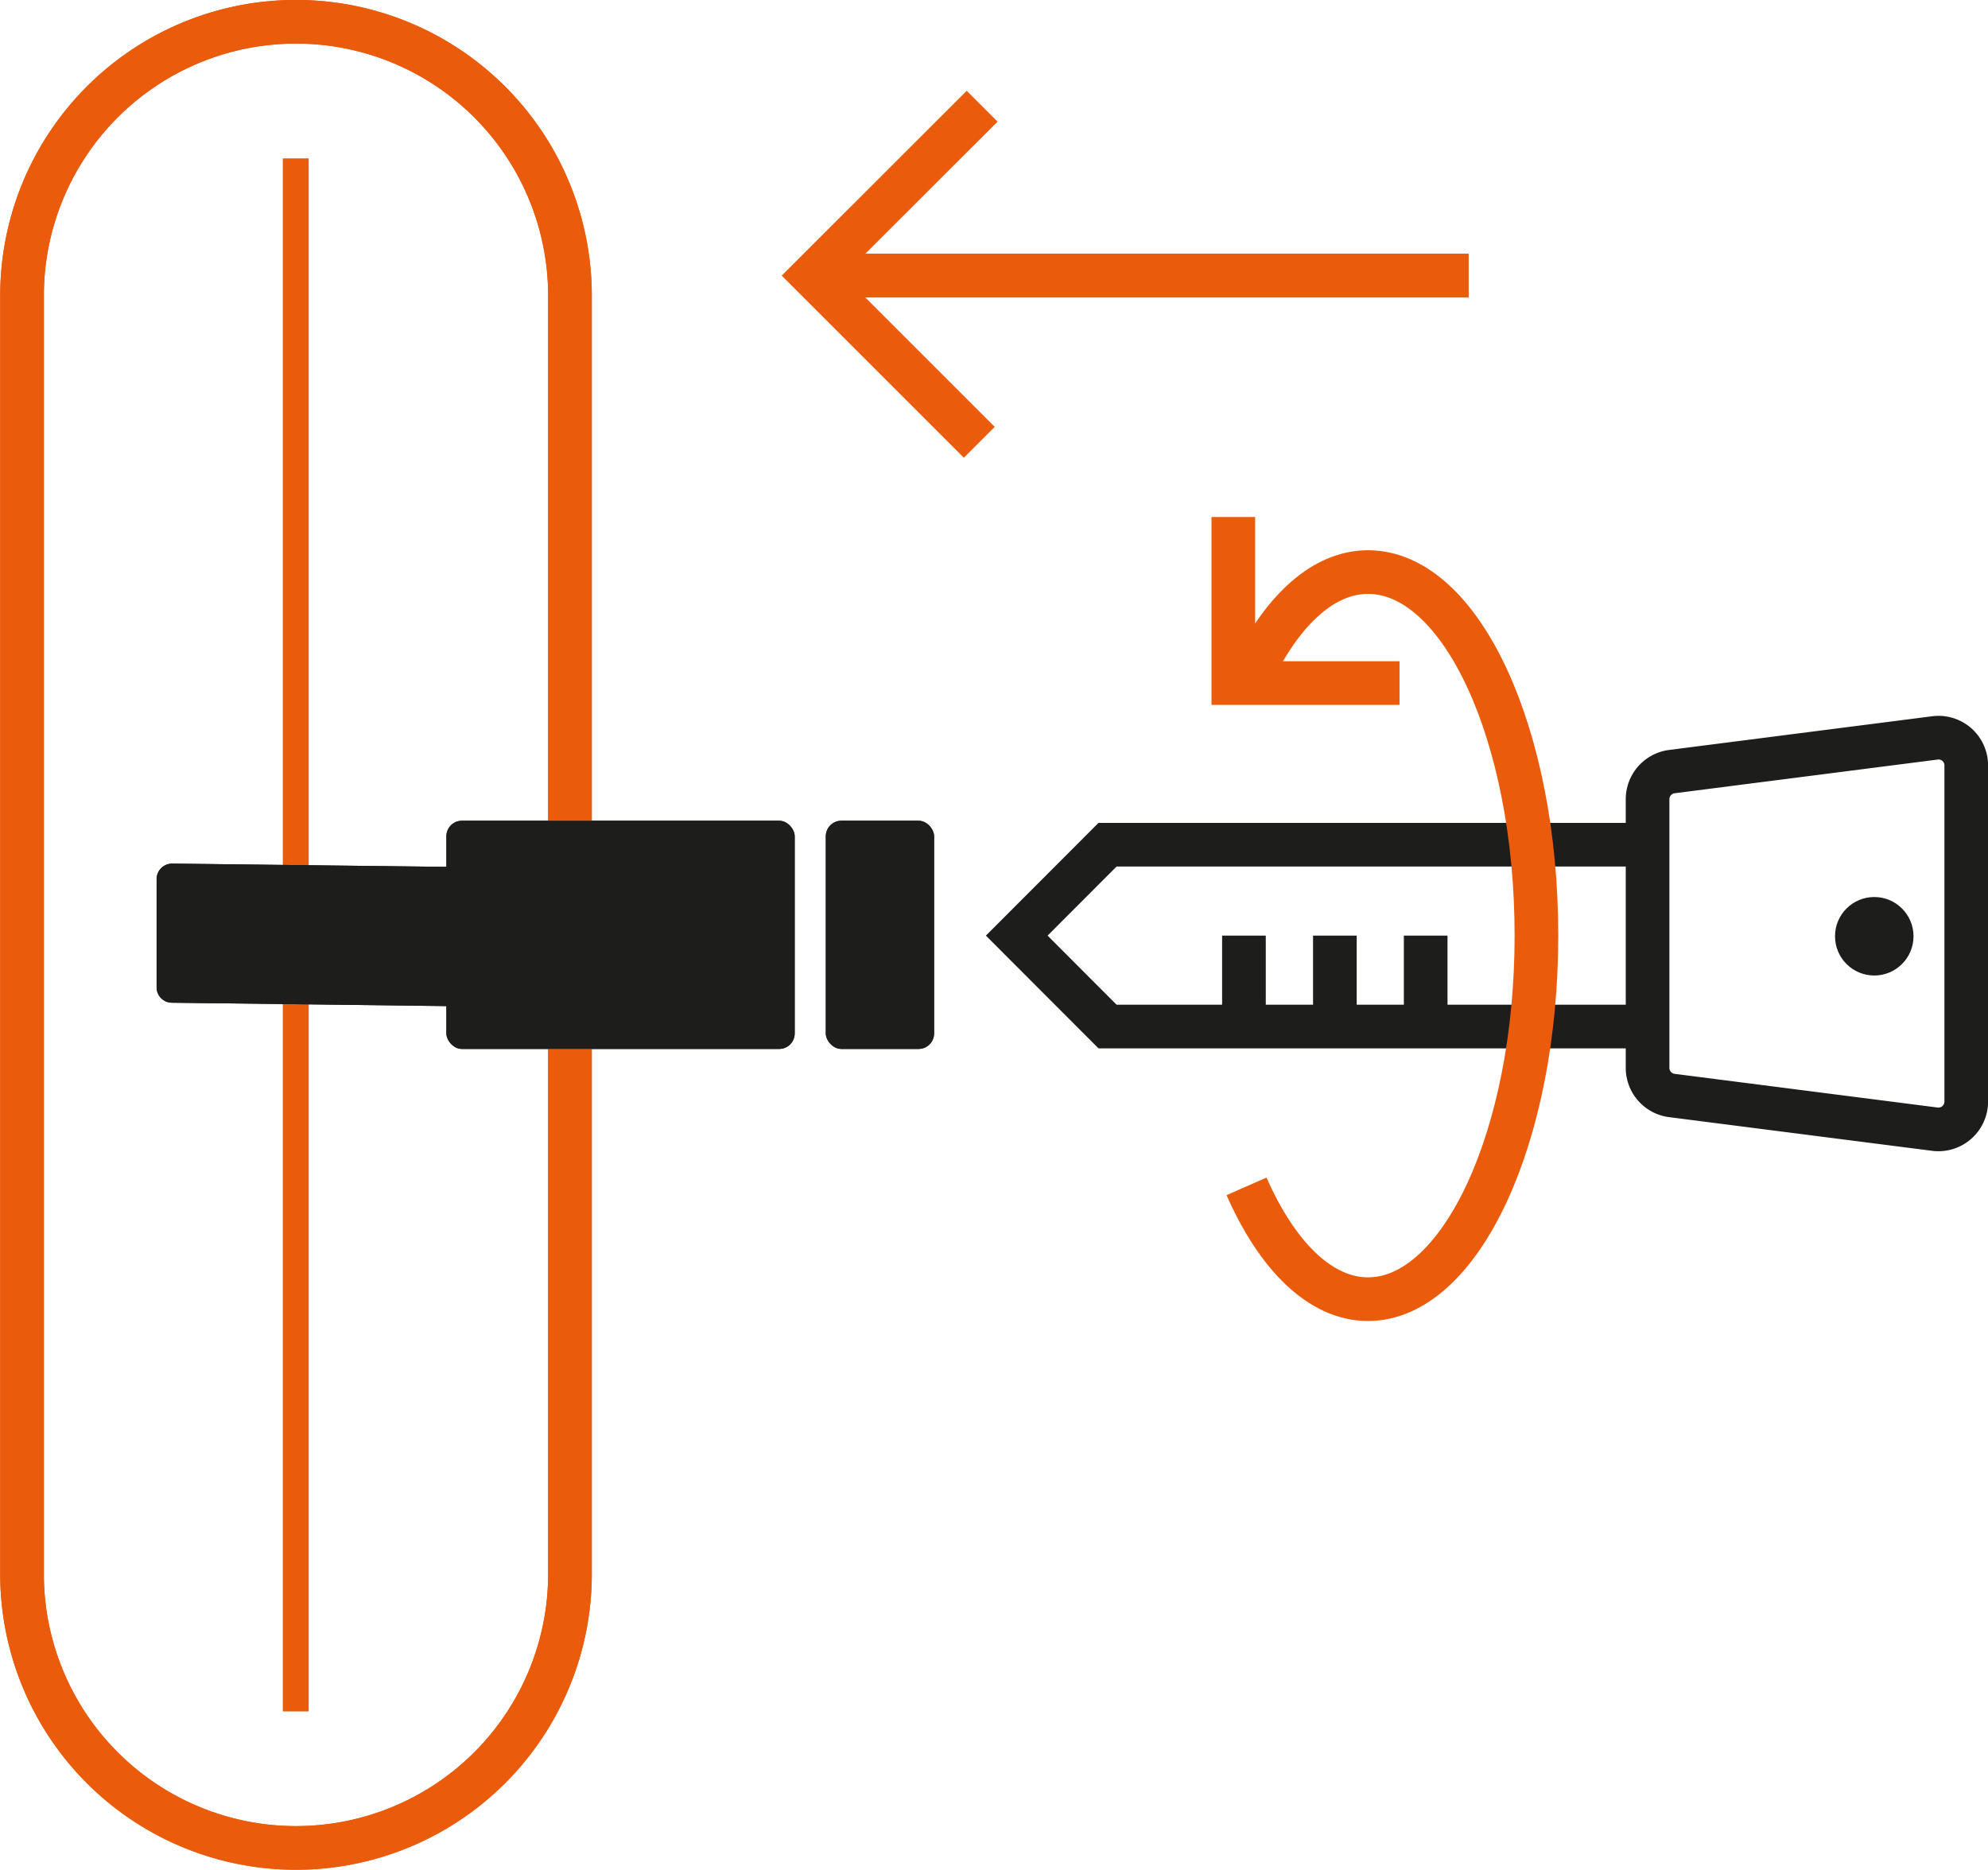 <svg xmlns="http://www.w3.org/2000/svg" viewBox="0 0 153.47 144.37"><defs><style>.cls-1,.cls-3,.cls-4{fill:none;stroke-miterlimit:10;}.cls-1{stroke:#1d1d1b;}.cls-1,.cls-3{stroke-width:3.37px;}.cls-2{fill:#1d1d1b;}.cls-3,.cls-4{stroke:#ea5b0c;}.cls-4{stroke-width:2px;}</style></defs><g id="Livello_2" data-name="Livello 2"><g id="push"><polyline class="cls-1" points="127.19 65.22 95.57 65.22 85.5 65.22 78.49 72.24 78.49 72.24 85.5 79.26 95.57 79.26 112.91 79.26 117.77 79.26 123.56 79.26 127.19 79.26"/><circle class="cls-2" cx="144.69" cy="72.29" r="3.03"/><path class="cls-1" d="M149.41,87.19l-20.3-2.6a2.15,2.15,0,0,1-1.92-2.14V61.71a2.15,2.15,0,0,1,1.92-2.14l20.3-2.6a2.14,2.14,0,0,1,2.38,2.13v26A2.15,2.15,0,0,1,149.41,87.19Z"/><line class="cls-1" x1="96.03" y1="72.24" x2="96.03" y2="79.26"/><line class="cls-1" x1="103.05" y1="72.24" x2="103.05" y2="79.26"/><line class="cls-1" x1="110.06" y1="72.24" x2="110.06" y2="79.26"/><path class="cls-3" d="M44,121.53a21.15,21.15,0,1,1-42.3,0V22.83a21.15,21.15,0,0,1,42.3,0Z"/><line class="cls-4" x1="22.83" y1="12.23" x2="22.83" y2="132.14"/><rect class="cls-2" x="63.75" y="63.37" width="8.36" height="17.62" rx="1.2"/><rect class="cls-2" x="34.46" y="63.37" width="26.89" height="17.62" rx="1.2"/><path class="cls-2" d="M35.2,77.69l-21.91-.27a1.19,1.19,0,0,1-1.2-1.19V67.88a1.2,1.2,0,0,1,1.2-1.2l21.91.26"/><line class="cls-3" x1="64" y1="21.28" x2="113.37" y2="21.28"/><polyline class="cls-3" points="75.6 34.15 62.73 21.28 75.82 8.2"/><path class="cls-3" d="M44,121.53a21.15,21.15,0,1,1-42.3,0V22.83a21.15,21.15,0,0,1,42.3,0Z"/><rect class="cls-2" x="63.75" y="63.37" width="8.36" height="17.62" rx="1.2"/><rect class="cls-2" x="34.46" y="63.37" width="26.89" height="17.62" rx="1.2"/><path class="cls-2" d="M35.2,77.69l-21.91-.27a1.19,1.19,0,0,1-1.2-1.19V67.88a1.2,1.2,0,0,1,1.2-1.2l21.91.26"/><line class="cls-3" x1="64" y1="21.28" x2="113.37" y2="21.28"/><path class="cls-3" d="M96.23,91.6c2.36,5.36,5.69,8.71,9.38,8.71,7.15,0,13-12.57,13-28.07s-5.8-28.07-13-28.07c-3.4,0-6.5,2.85-8.81,7.5"/><polyline class="cls-3" points="108.04 52.74 95.21 52.74 95.21 39.92"/></g></g></svg>